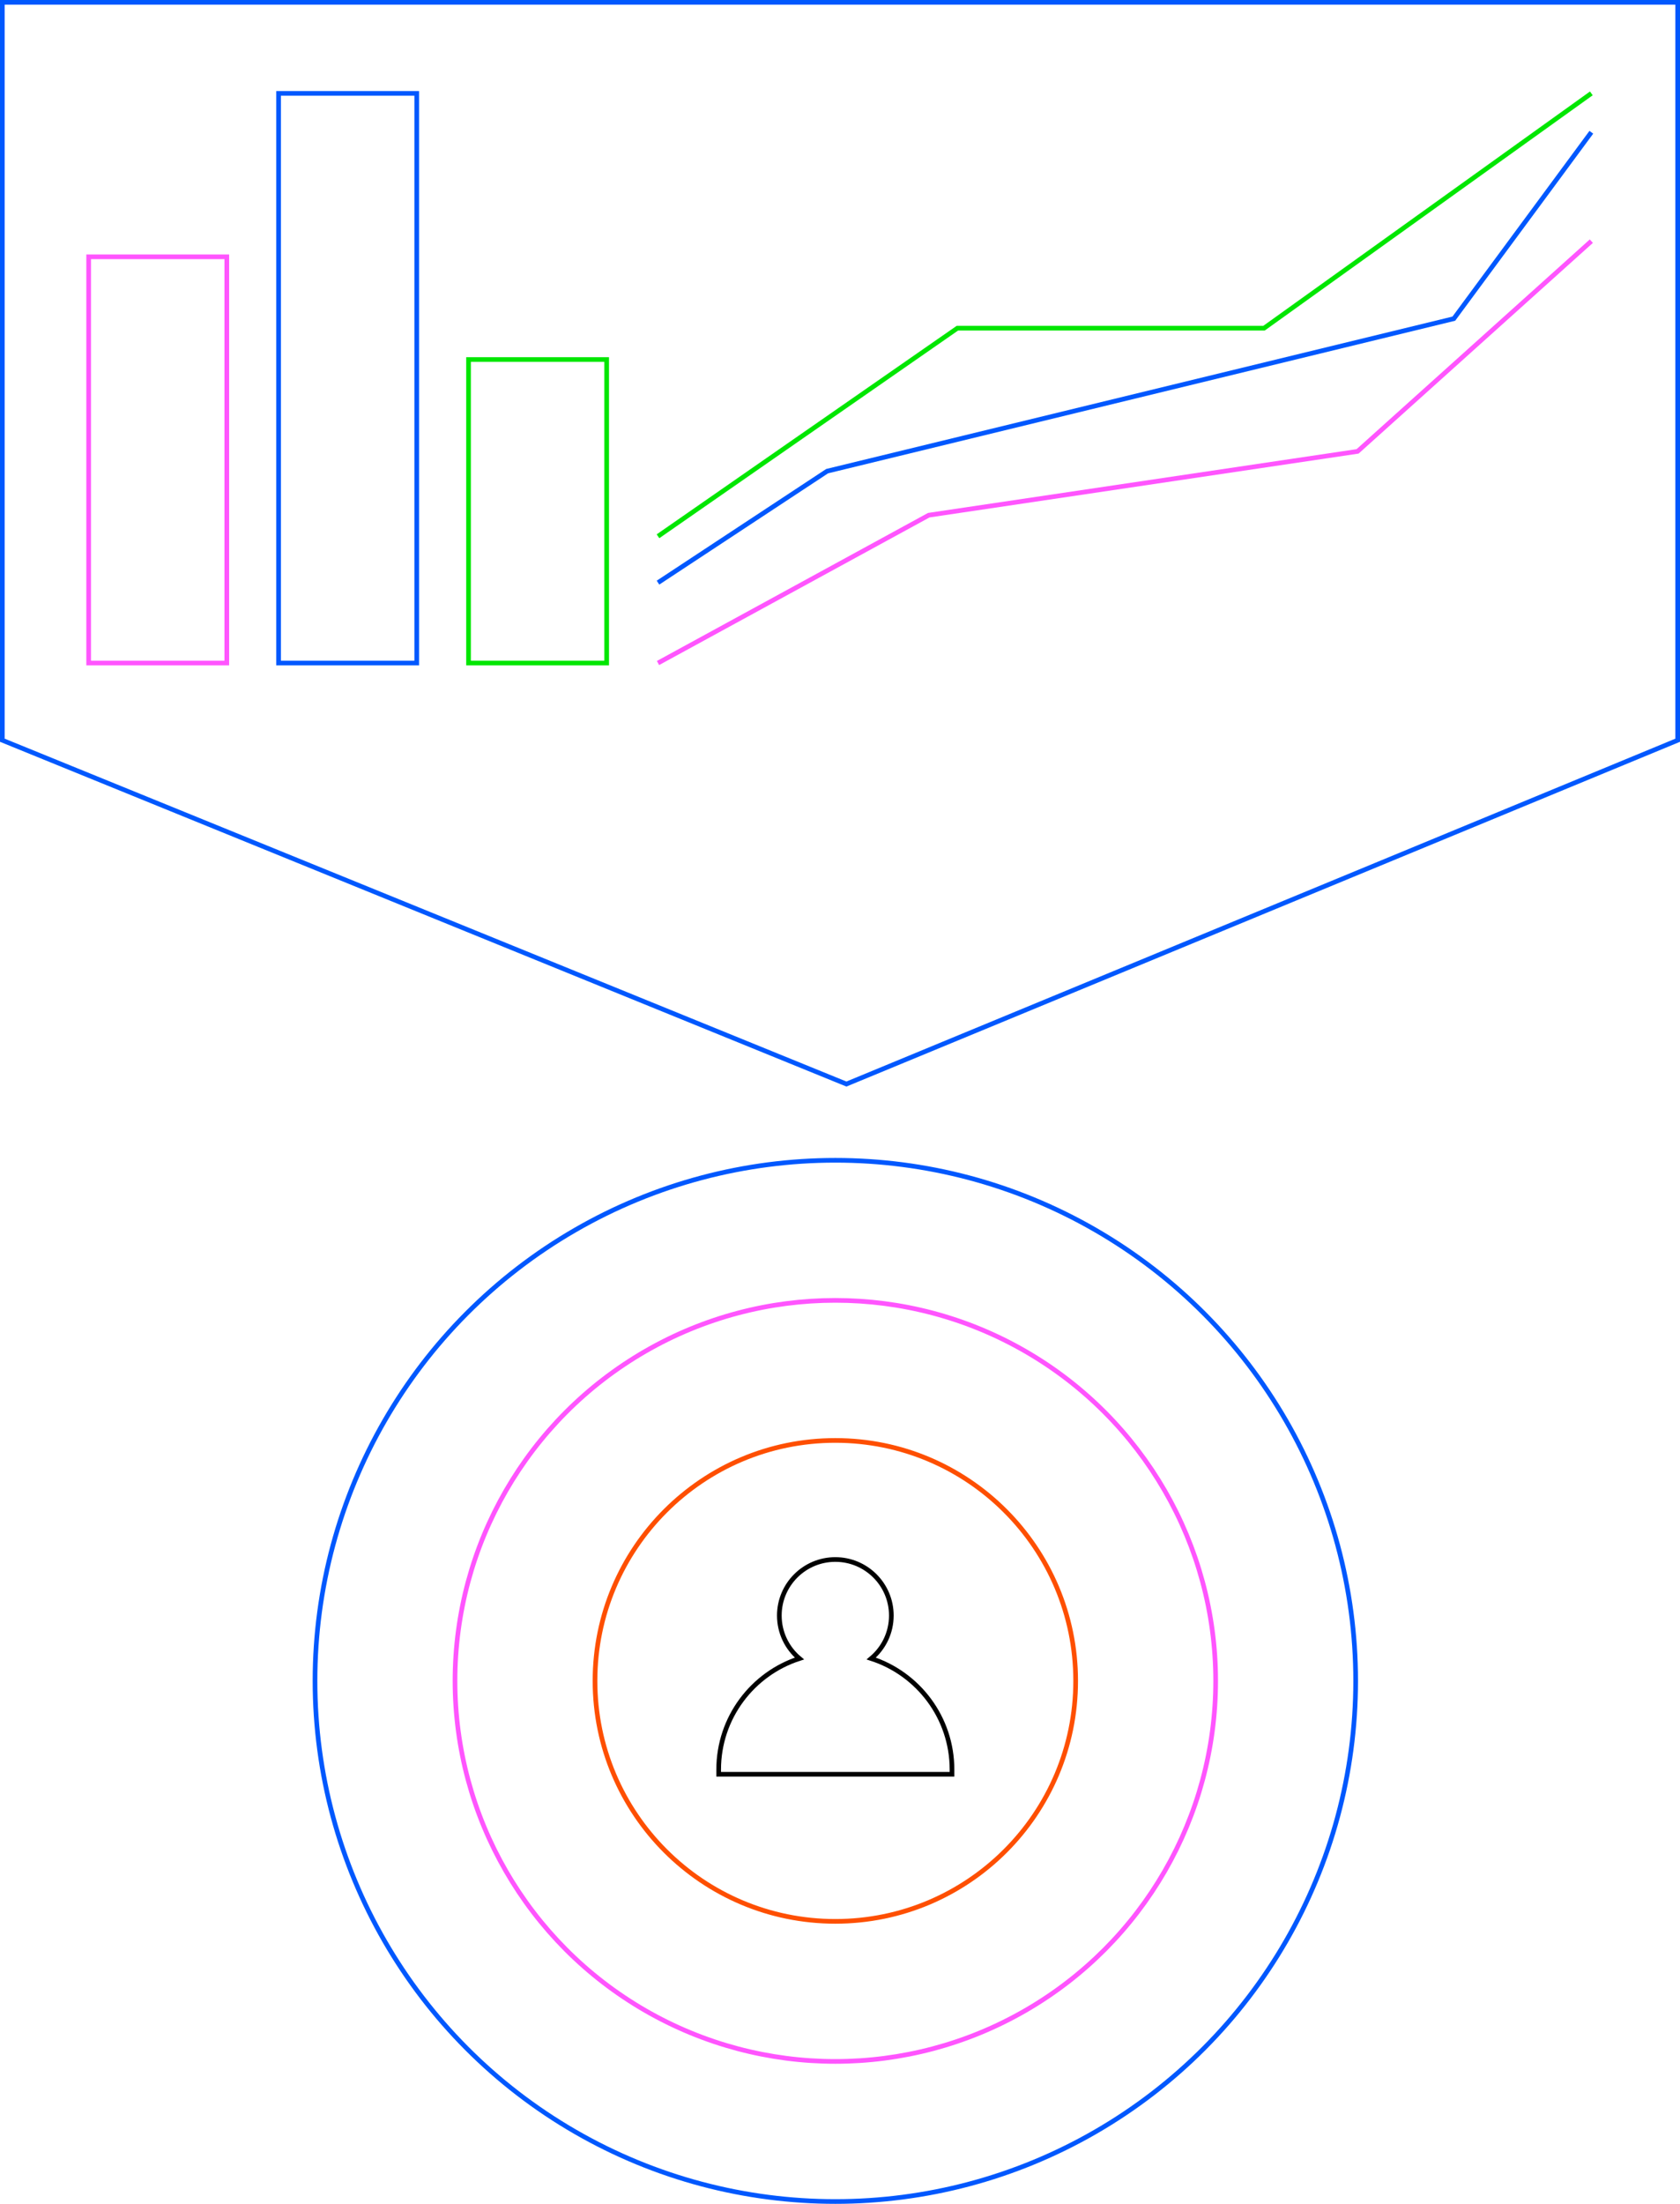<?xml version="1.0" encoding="UTF-8"?>
<svg width="360px" height="472px" viewBox="0 0 360 472" version="1.1" xmlns="http://www.w3.org/2000/svg" xmlns:xlink="http://www.w3.org/1999/xlink">
    <title>insentives</title>
    <g id="Homepage" stroke="none" stroke-width="1" fill="none" fill-rule="evenodd">
        <g id="Identity" transform="translate(-930, -3198)">
            <g id="insentives" transform="translate(930, 3198)">
                <path d="M359.5,0.5 L359.5,158.539 L181.374,232.171 L0.5,158.537 L0.5,0.5 L359.5,0.5 Z" id="Rectangle" stroke="#0058FE"></path>
                <circle id="Oval-Copy" stroke="#FE4F00" cx="179" cy="360" r="51.5"></circle>
                <path d="M179,334 C185.627,334 191,339.373 191,346 C191,349.699 189.326,353.007 186.695,355.208 C196.737,358.452 204,367.878 204,379 L204,380 L154,380 L154,379 C154,367.878 161.263,358.452 171.305,355.207 C168.674,353.007 167,349.699 167,346 C167,339.373 172.373,334 179,334 Z" id="Combined-Shape-Copy" stroke="#000000"></path>
                <circle id="Oval-Copy" stroke="#FF55FE" cx="179" cy="360" r="81.5"></circle>
                <circle id="Oval-Copy" stroke="#0058FE" cx="179" cy="360" r="111.5"></circle>
                <polyline id="Path-2" stroke="#00E600" points="141 114.856 205.157 70.286 270.865 70.286 341 20"></polyline>
                <polyline id="Path-2-Copy-2" stroke="#FF55FE" points="141 142 199.019 110.339 290.912 96.672 341 51.651"></polyline>
                <polyline id="Path-2-Copy" stroke="#0058FE" points="141 124.785 177.244 100.908 311.534 68.247 341 28.327"></polyline>
                <rect id="Rectangle" stroke="#FF55FE" x="19" y="55" width="29.6" height="87"></rect>
                <rect id="Rectangle-Copy-5" stroke="#00E600" x="100.4" y="77" width="29.6" height="65"></rect>
                <rect id="Rectangle-Copy-3" stroke="#0058FE" x="59.7" y="20" width="29.6" height="122"></rect>
            </g>
        </g>
    </g>
</svg>